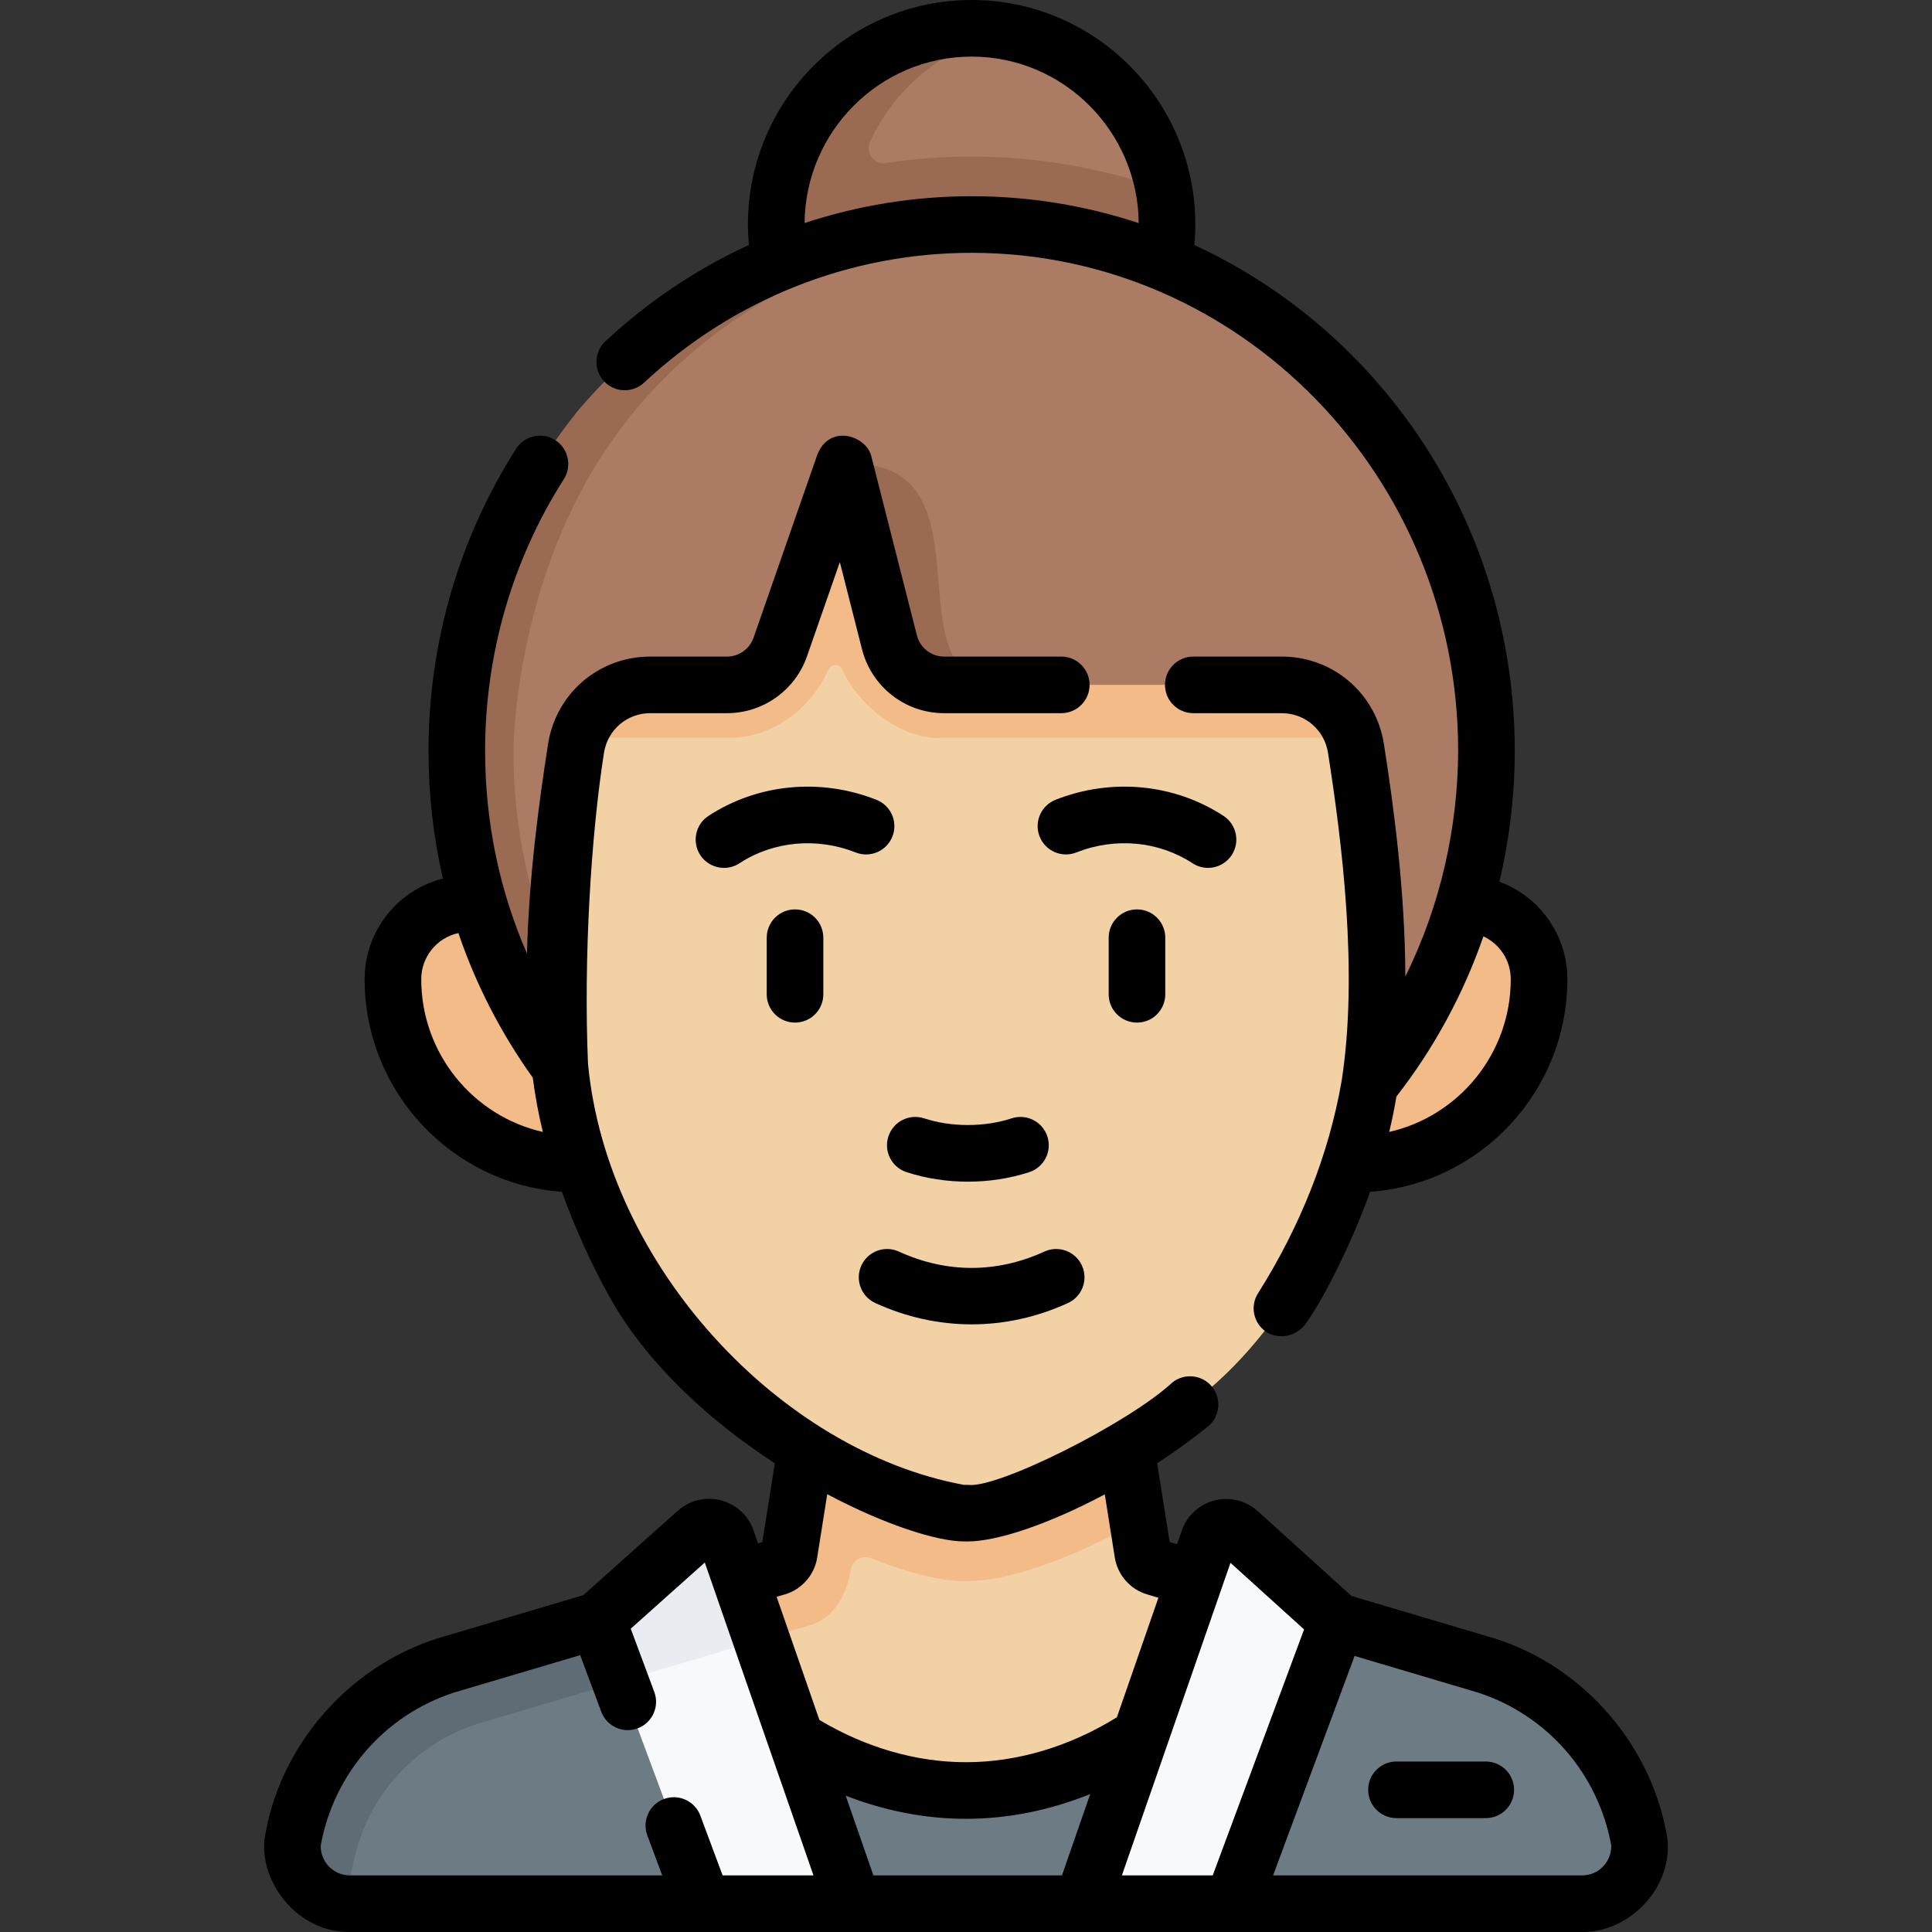 <svg id="Capa_1" enable-background="new 0 0 511.999 511.999" height="512" viewBox="0 0 511.999 511.999" width="512" xmlns="http://www.w3.org/2000/svg"><rect x="0" y="0" width="511.999" height="511.999" fill="#333333" stroke="none"/><g><g id="_x3C_Group_x3E__38_"><path d="m302.05 460.5 8.141 19.181-23.421 24.819h-60.65l-21.12-22 5.84-22z" fill="#6d7c84"/><path d="m316.65 418.46-12.13 42.04-.25.86c-9.84 5.6-26.78 13.19-48.45 13.14-19.78-.03-35.59-6.41-45.62-11.77l-.7-2.23-13.35-33.755 11.233-3.574c1.71-.51 7.039-5.389 7.319-7.149l12.883-41.532 54.521 4.085 19.392 24.646 1.342 8.39c.28 1.76 1.55 3.21 3.26 3.72z" fill="#f2d1a5"/><path d="m219.808 498.064-33.518 6.436h-93.59c-.53 0-1.054-.027-1.57-.08-7.701-.792-8.543-11.117-8.543-18.943 0-.34.01-.69.03-1.03 3.81-21.96 14.945-31.997 36.085-38.827l41.872-14.28-2.244-1.9 20.627-13.589c2.65-2.37 6.84-1.28 8.01 2.08l3.53 10.17 17.396 32.399 1.08 3.13z" fill="#6d7c84"/><path d="m419.3 504.5h-92.701l-31.134-4.479 14.39-41.43.89-2.57 6.766-33.447 3.6-10.36c1.18-3.37 5.39-4.46 8.04-2.07l25.249 19.516 39.51 11.73c10.57 3.41 19.76 9.63 26.78 17.74s11.87 18.11 13.78 29.09c.58 8.81-6.38 16.28-15.17 16.28z" fill="#6d7c84"/><path d="m124.051 239.498c-11 0-19.917 8.954-19.917 20 0 27.062 21.847 49 48.796 49h206.14c26.949 0 48.796-21.938 48.796-49 0-11.046-8.917-20-19.917-20z" fill="#f2bb88"/><path d="m301.5 403.22c-16.97 9.6-33.96 15.78-45.03 15.78l-.45-.01c-.15.01-.31.01-.49.01-6.11 0-14.78-2.13-24.64-6.04-2.33-.92-4.97.48-5.4 2.95-1.17 6.68-4.29 13.14-11.46 14.97l-12.22 3.62-5.66-16.28 9.75-2.89c1.71-.51 2.98-1.96 3.26-3.72l6.73-49.55 80.17 7.15z" fill="#f2bb88"/><path d="m148.38 282.74s-30.018-99.4 32.79-151.995 178.723-3.064 178.723-3.064 29.159 113.767 3.09 159.777c-5.92 32.505-21.091 64.861-47.611 84.769-22.446 17.98-48.697 28.77-58.904 28.77-.777-.02-.777 0-.936 0-15.436 0-67.498-24.65-87.744-61.5-5.427-9.87-10.088-20.62-13.872-32-2.759-7.729-5.536-24.757-5.536-24.757z" fill="#f2d1a5"/><path d="m308.319 70.936c.541-3.014-10.468-6.723-10.468-9.894 0-3.132 11.151-7.743 10.622-10.723-3.906-22.021-21.615-39.244-43.823-42.327-2.339-.325-6.222 1.475-8.651 1.475-28.599 0-45.31 22.345-45.31 51.064 0 3.423-4.212 8.23-3.583 11.468z" fill="#ab7b64"/><path d="m186.291 504.5-21.931-58.88-.552-13.599 18.882-20.642c2.649-2.367 6.843-1.274 8.011 2.088l11.105 21.033 24.317 69.999h-39.832z" fill="#f7f9fa"/><path d="m164.36 445.62-38.01 11.28c-17 5.54-29.52 19.84-32.85 37.47 0 0-1.18 4.68-2.37 10.05-7.951-.679-14.273-8.264-13.6-16.2 3.81-21.96 19.42-40 40.56-46.83l40.24-11.94 10.074 7.848z" fill="#5f6c75"/><path d="m201.81 434.5-27.48 8.15v.01l-9.97 2.96-6.03-16.17v-.01l26.28-23.47c2.65-2.37 6.84-1.28 8.01 2.08l3.53 10.17z" fill="#e9edf1"/><path d="m286.765 504.5 33.488-96.399c1.172-3.375 5.39-4.46 8.035-2.067l26.109 23.626-27.798 74.84z" fill="#f7f9fa"/><path d="m308.47 50.32c-15.97-5.71-33.12-8.82-50.98-8.82-7.632 0-15.244.581-22.761 1.719-3.159.478-5.52-2.79-4.174-5.687 6.886-14.818 20.519-25.835 36.935-29.061-3.24-.64-6.58-.97-10-.97-25.606 0-46.853 18.666-51.024 43.184-.005.002-.011.004-.016.006-1.279 6.745-.65 14.659.66 21.31l101.21-1.06c.54-3.02.96-8.27.96-11.44 0-3.131-.28-6.201-.81-9.181z" fill="#9a6a53"/><path d="m359.89 127.68s-115.91-49.53-178.72 3.06c-21.55 18.04-32.17 41.6-36.82 64.76h48.34c11.738.367 22.322-7.713 26.866-18.086.692-1.58 2.944-1.59 3.638-.01 4.436 10.093 16.673 19.088 26.996 18.097h121.6c-3.86-36.451-11.9-67.821-11.9-67.821z" fill="#f2bb88"/><path d="m223.688 122.952c-8.063-.391-16.022 43.533-16.903 48.502-2.097 6.017-7.751 10.045-14.099 10.045h-20.366c-9.789 0-18.154 7.15-19.668 16.86-2.682 17.144-5.124 36.675-5.517 55.782-.201 9.769-2.688 7.687-1.576 16.858-17.148-23.32-19.366-43.132-19.366-74.551 0 0-1.586-34.756 20.426-70.468 4.795-7.78 10.324-14.42 10.325-14.42s5.455-6.551 12.14-12.609c26.79-24.278 56.769-33.312 56.769-33.312 10.382-2.585 20.482-5.809 31.643-5.809 1.394 0 2.783-.309 4.166-.266 73.418 2.252 132.265 63.821 132.265 139.435 0 33.58-11.611 64.389-30.941 88.459 4.332-28.14.657-61.669-3.635-89.099-1.514-9.71-9.879-16.86-19.668-16.86h-89.494c-1.244-.002-4.665-3.211-8.506-6.201-3.853-3-1.483-7.222-1.787-8.426-.413-4.708-7.253-30.484-12.57-40.524-1.1-2.073-2.311-3.332-3.638-3.396z" fill="#ab7b64"/><g fill="#9a6a53"><path d="m264.98 59.71c-8.52.47-16.84 1.74-24.88 3.74 0 0-32.74 8.2-59.53 32.47-6.69 6.06-12.14 12.61-12.14 12.61s-5.53 6.64-10.33 14.42c-22.01 35.71-22.04 76.05-22.04 76.05 0 19.58 3.95 38.23 11.08 55.14-.21 9.77.13 19.43 1.24 28.6-17.15-23.32-27.32-52.32-27.32-83.74 0 0 .03-40.34 22.04-76.05 4.8-7.78 10.33-14.42 10.33-14.42s5.45-6.55 12.14-12.61c26.79-24.27 59.53-32.47 59.53-32.47 10.39-2.58 21.23-3.95 32.39-3.95 2.51 0 5.01.07 7.49.21z"/><path d="m265.19 181.5c-17.366.284-30.058 1.997-30.38-20.15-.596-5.234-1.303-10.5-2.2-15.72-1.976-11.396-4.914-22.491-8.92-22.68 41.498-2.19 10.613 57.139 41.5 58.55z"/><path d="m234.59 159.48c-.11-.87-.22-1.77-.33-2.7.12.93.23 1.82.33 2.7z"/></g></g><g><path d="m441.949 487.717c-3.732-24.506-21.845-45.976-45.9-53.521l-37.886-11.243-24.843-22.481c-3.112-2.815-7.396-3.875-11.455-2.835-4.066 1.041-7.317 4.033-8.696 8.003l-1.247 3.591-1.952-.579-3.308-20.87c4.532-2.968 9.041-6.211 13.399-9.702 3.233-2.59 3.755-7.31 1.165-10.542-2.589-3.232-7.311-3.756-10.542-1.165-11.691 10.855-46.498 28.231-54.136 27.124-.67-.016-.96-.007-1.138-.001-48.39-8.892-94.545-57.855-99.586-111.661-1.185-28.07.799-60.338 4.237-82.321.95-6.093 6.105-10.515 12.258-10.515h20.366c9.526 0 18.038-6.06 21.181-15.077l8.7-24.963 5.879 23.104c2.539 9.972 11.479 16.937 21.741 16.937h31.068c4.143 0 7.5-3.357 7.5-7.5s-3.357-7.5-7.5-7.5h-31.068c-3.396 0-6.359-2.318-7.204-5.637l-12.025-47.261c-1.169-5.606-11.073-8.948-14.351-.619l-16.904 48.503c-1.045 2.999-3.865 5.014-7.017 5.014h-20.366c-13.595 0-24.982 9.759-27.078 23.2-2.369 15.149-5.073 35.115-5.579 55.517-7.311-16.746-11.099-34.924-11.099-53.718 0-25.694 7.214-50.598 20.862-72.017 2.226-3.493 1.198-8.13-2.295-10.355-3.491-2.225-8.13-1.199-10.355 2.295-15.186 23.832-23.212 51.522-23.212 80.077 0 11.534 1.292 22.86 3.813 33.828-11.902 2.998-20.742 13.817-20.742 26.672 0 29.791 23.097 54.253 52.261 56.338 3.514 9.608 7.64 18.763 12.32 27.272 10.054 18.301 27.017 33.527 44.123 44.676l-3.308 20.868-1.144.339-1.181-3.399c-1.374-3.956-4.612-6.944-8.66-7.994-4.044-1.047-8.316-.011-11.434 2.773l-25.021 22.359-38.639 11.465c-23.543 7.442-42.121 28.459-45.9 53.521-.98 11.635 9.091 24.431 22.647 24.279h326.604c11.69.197 23.7-10.762 22.647-24.279zm-330.315-228.219c0-6.005 4.23-11.031 9.846-12.227 4.619 13.574 11.22 26.448 19.7 38.304.677 5.071 1.572 9.884 2.684 14.403-18.422-4.165-32.23-20.727-32.23-40.48zm214.455 154.661 19.508 17.652-24.211 65.185h-24.073zm-94.631 82.837-7.34-21.128c10.311 4.018 21.031 6.114 31.699 6.136h.178c11.092 0 22.235-2.248 32.924-6.559l-7.487 21.551zm-23.42-74.48c4.452-1.321 7.799-5.144 8.524-9.734l2.664-16.807c15.239 8.078 29.063 12.522 36.306 12.522.19 0 .315-.015.936 0 7.684 0 21.393-4.523 36.312-12.483l2.657 16.765c.727 4.593 4.073 8.415 8.526 9.737l3.031.9-11.007 31.685c-12.606 7.787-26.393 11.903-39.991 11.903-.048 0-.097 0-.146 0-13.138-.028-26.457-3.894-38.702-11.203l-11.334-32.625zm-120.939 72.045c-1.409-1.506-2.146-3.449-2.097-5.503 3.464-19.054 16.954-34.543 35.309-40.508l33.442-9.923 5.584 14.991c1.447 3.882 5.762 5.858 9.646 4.41 3.881-1.446 5.855-5.765 4.41-9.646l-6.242-16.758 19.626-17.537c7.383 21.262 21.529 62.054 28.802 82.91h-24.079l-5.897-15.832c-1.445-3.88-5.76-5.855-9.646-4.41-3.881 1.446-5.855 5.765-4.41 9.646l3.947 10.596h-82.796c-2.141-.001-4.13-.866-5.599-2.436zm337.802 0c-1.47 1.57-3.458 2.436-5.6 2.436h-81.916l21.599-58.151 32.704 9.705c18.354 5.965 31.845 21.454 35.309 40.508.051 2.052-.686 3.996-2.096 5.502z"/><path d="m293.811 248.498v15c0 4.143 3.357 7.5 7.5 7.5s7.5-3.357 7.5-7.5v-15c0-4.143-3.357-7.5-7.5-7.5s-7.5 3.357-7.5 7.5z"/><path d="m203.189 248.498v15c0 4.143 3.357 7.5 7.5 7.5s7.5-3.357 7.5-7.5v-15c0-4.143-3.357-7.5-7.5-7.5s-7.5 3.357-7.5 7.5z"/><path d="m240.238 310.63c5.167 1.684 10.713 2.526 16.26 2.526s11.093-.843 16.26-2.526c3.938-1.283 6.09-5.517 4.807-9.455-1.284-3.938-5.522-6.092-9.455-4.807-7.271 2.369-15.951 2.369-23.223 0-3.938-1.285-8.171.868-9.455 4.807-1.284 3.938.868 8.172 4.806 9.455z"/><path d="m236.493 221.693c1.523-3.852-.364-8.209-4.216-9.733-14.83-5.866-31.474-4.273-44.523 4.262-3.466 2.267-4.438 6.915-2.171 10.382 1.438 2.2 3.837 3.396 6.283 3.396 1.408 0 2.832-.396 4.099-1.225 8.978-5.871 20.487-6.943 30.795-2.865 3.85 1.52 8.209-.365 9.733-4.217z"/><path d="m320.134 229.999c2.446 0 4.845-1.195 6.283-3.396 2.268-3.467 1.295-8.115-2.171-10.382-13.051-8.536-29.694-10.128-44.523-4.262-3.852 1.524-5.739 5.882-4.216 9.733 1.524 3.852 5.883 5.736 9.733 4.216 10.305-4.078 21.817-3.006 30.795 2.865 1.267.831 2.691 1.226 4.099 1.226z"/><path d="m231.965 345.316c8.231 3.769 16.88 5.652 25.529 5.652 8.648 0 17.297-1.884 25.528-5.652 3.766-1.724 5.422-6.175 3.697-9.941-1.724-3.765-6.175-5.422-9.941-3.697-12.616 5.776-25.955 5.774-38.569 0-3.768-1.723-8.218-.066-9.941 3.697-1.725 3.767-.069 8.218 3.697 9.941z"/><path d="m170.682 101.407c23.782-22.188 54.612-34.407 86.812-34.407 71.093 0 128.931 59.214 128.931 131.998-.074 19.998-4.551 40.731-14 59.802-.05-22.357-3.027-44.734-5.666-61.597-2.096-13.445-13.483-23.204-27.078-23.204h-23.446c-4.143 0-7.5 3.357-7.5 7.5s3.357 7.5 7.5 7.5h23.446c6.152 0 11.308 4.422 12.258 10.519 3.678 23.502 8.055 58.069 3.632 86.799-3.412 19.803-11.095 38.771-21.998 56.131-2.364 3.401-1.523 8.075 1.878 10.438 2.257 1.603 7.049 2.217 10.438-1.878 1.773-2.551 3.422-5.211 4.896-7.896 4.68-8.512 8.807-17.667 12.321-27.275 29.164-2.085 52.261-26.547 52.261-56.338 0-11.853-7.516-21.979-18.018-25.835 2.687-11.289 4.077-22.927 4.077-34.665 0-59.581-34.888-110.995-84.895-134.056.163-1.807.248-3.625.248-5.442 0-32.809-26.595-59.5-59.283-59.5-32.689 0-59.284 26.691-59.284 59.5 0 1.807.089 3.615.25 5.412-13.786 6.334-26.625 14.904-38.011 25.526-3.028 2.826-3.193 7.572-.368 10.601 2.823 3.026 7.569 3.19 10.599.367zm229.684 158.091c0 19.75-13.804 36.31-32.223 40.478.742-3.012 1.383-6.153 1.928-9.401 9.979-12.786 17.744-27.155 23.048-42.426 4.27 1.978 7.247 6.315 7.247 11.349zm-142.872-244.498c24.293 0 44.072 19.761 44.274 44.125-13.955-4.618-28.832-7.125-44.274-7.125-15.194 0-30.108 2.439-44.274 7.11.21-24.357 19.986-44.11 44.274-44.11z"/><path d="m393.745 466.819h-23.665c-4.143 0-7.5 3.357-7.5 7.5s3.357 7.5 7.5 7.5h23.665c4.143 0 7.5-3.357 7.5-7.5s-3.357-7.5-7.5-7.5z"/></g></g></svg>